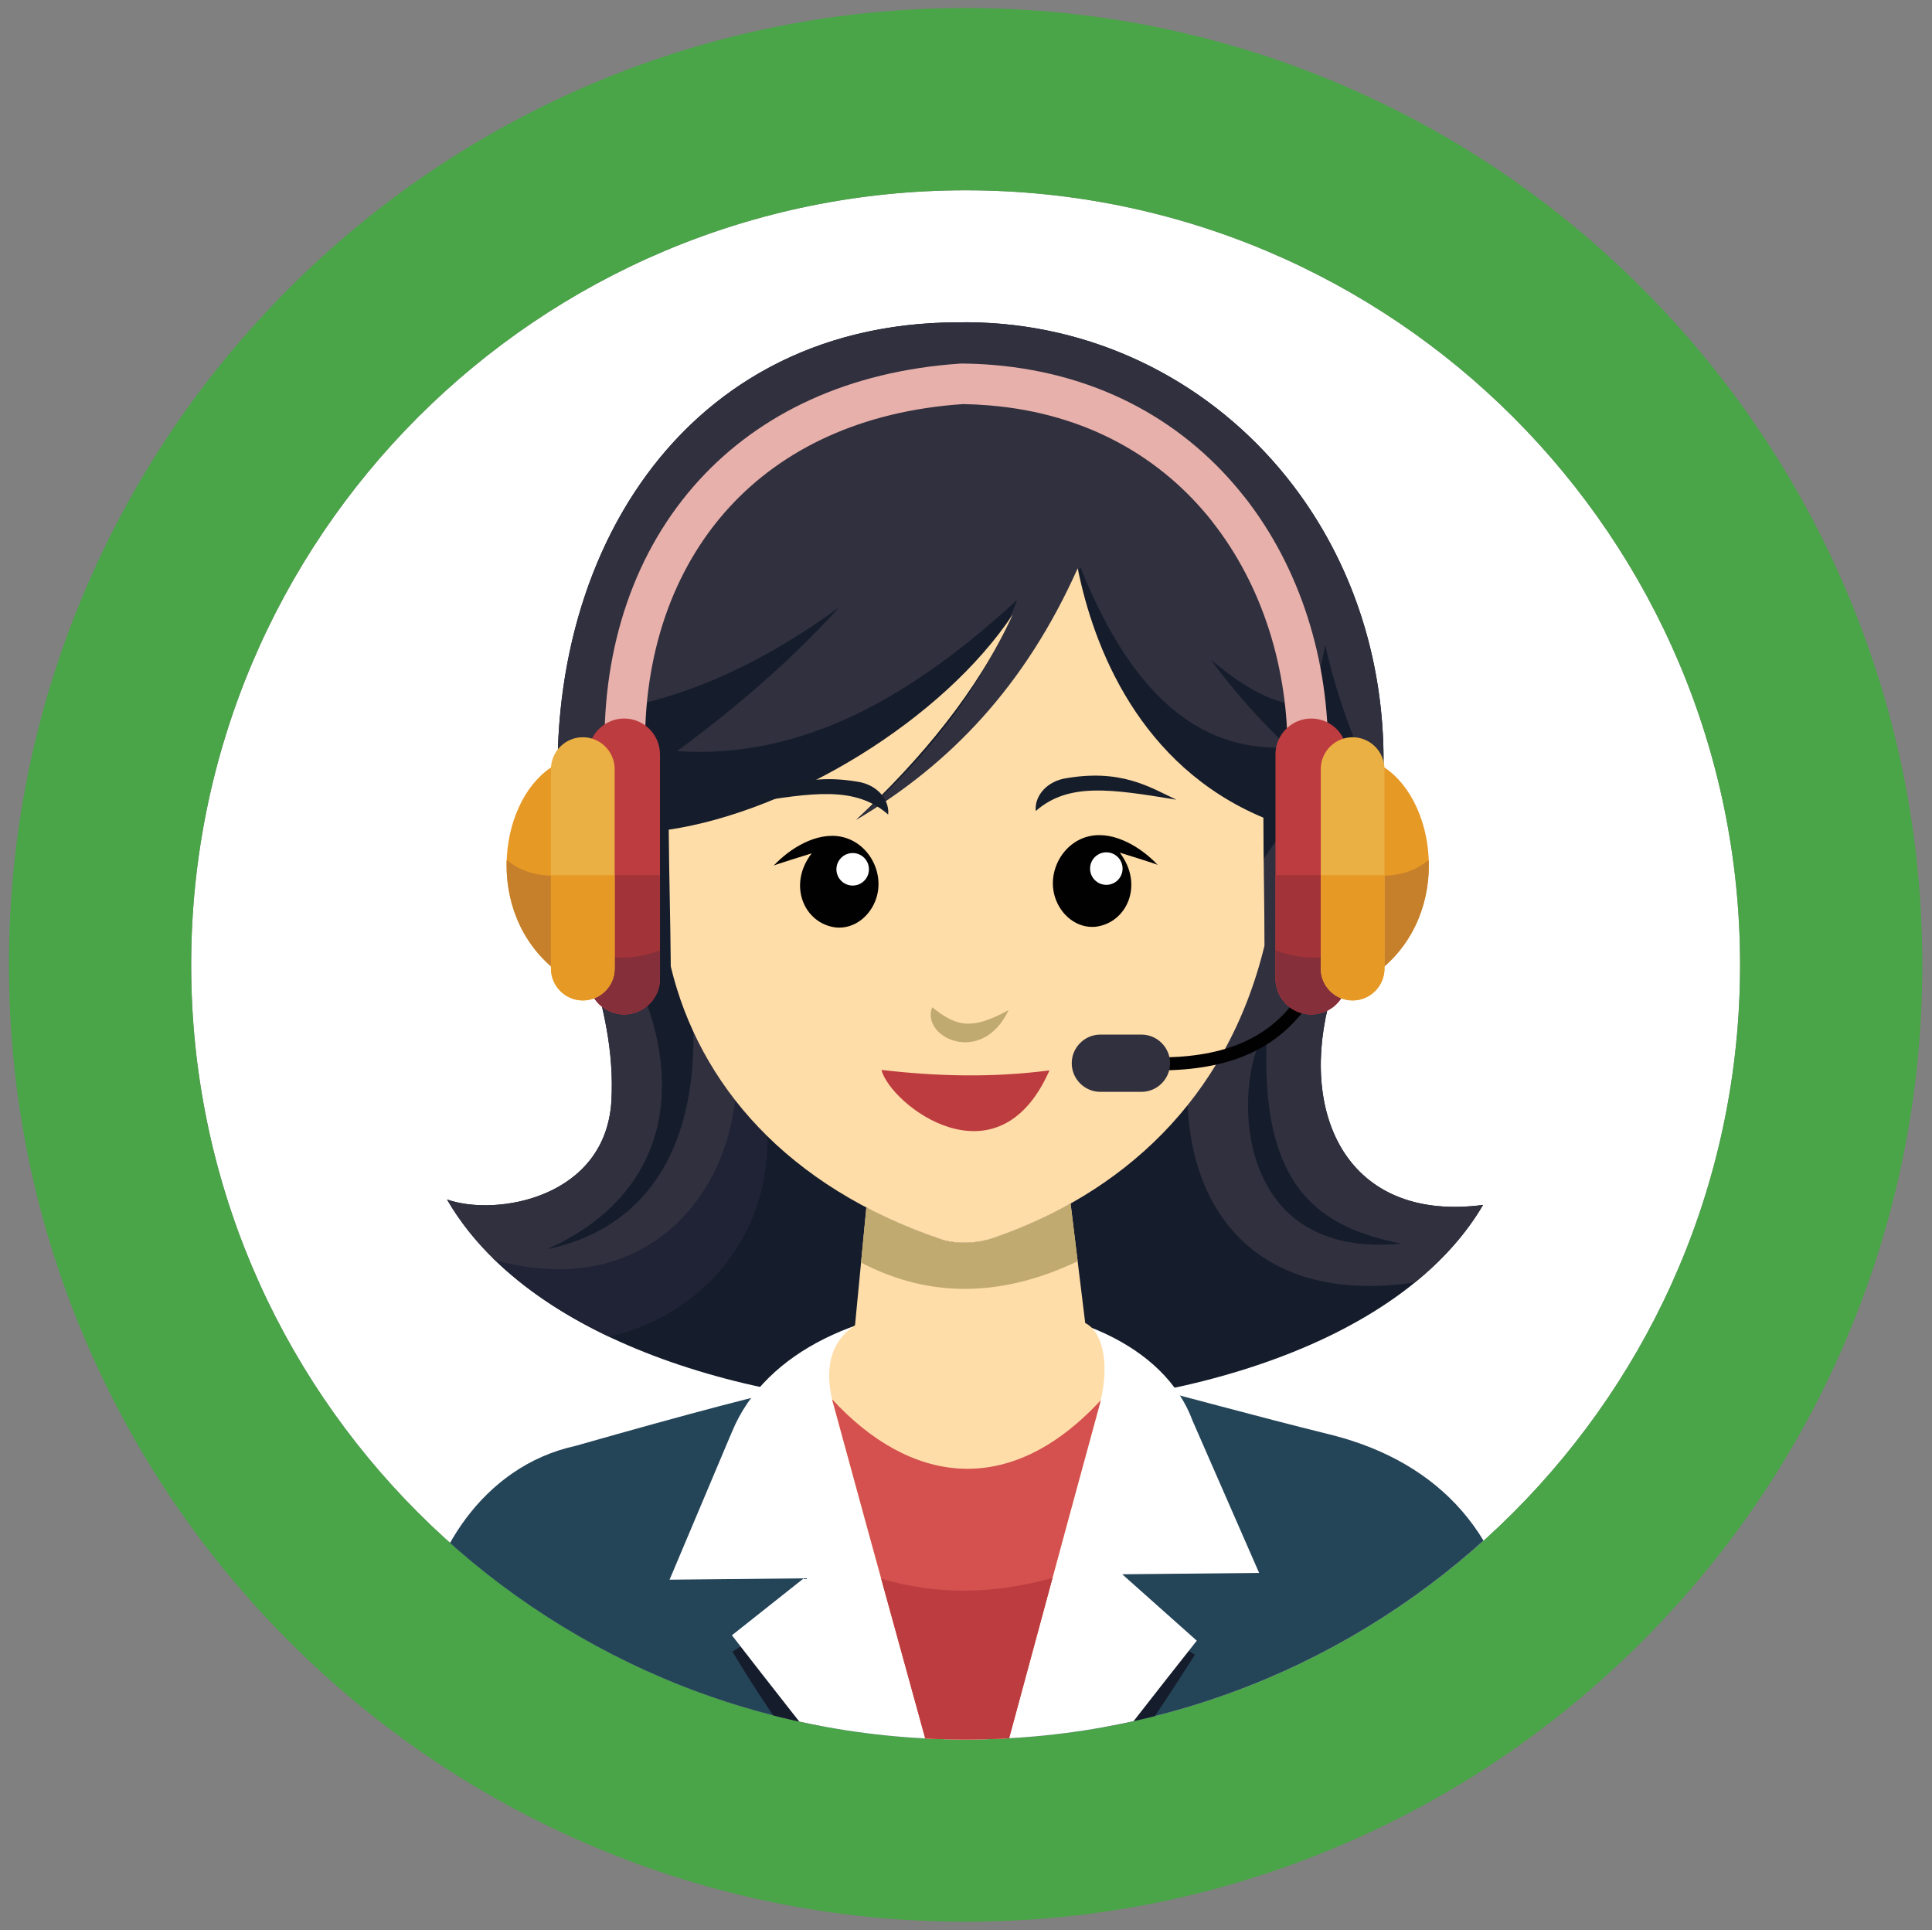 <?xml version="1.0" encoding="UTF-8"?>
<svg id="Layer_1" data-name="Layer 1" xmlns="http://www.w3.org/2000/svg" xmlns:xlink="http://www.w3.org/1999/xlink" viewBox="0 0 1060.23 1058.97">
  <rect x="0" y="0" width="1060.23" height="1058.97" fill="#808080" stroke="none"/>
  <defs>
    <style>
      .cls-1 {
        fill: #151d2b;
      }

      .cls-1, .cls-2, .cls-3, .cls-4, .cls-5, .cls-6, .cls-7, .cls-8, .cls-9, .cls-10, .cls-11, .cls-12, .cls-13, .cls-14, .cls-15, .cls-16 {
        fill-rule: evenodd;
      }

      .cls-2 {
        fill: #202335;
      }

      .cls-3 {
        fill: #ffdda9;
      }

      .cls-4 {
        fill: #d4514f;
      }

      .cls-5 {
        fill: #bd3c3f;
      }

      .cls-6 {
        fill: #fff;
      }

      .cls-17 {
        fill: #e7b0aa;
      }

      .cls-7 {
        fill: #151c2b;
      }

      .cls-8 {
        fill: #244458;
      }

      .cls-9 {
        fill: #30303f;
      }

      .cls-18 {
        clip-rule: evenodd;
        fill: none;
      }

      .cls-10 {
        fill: #a23338;
      }

      .cls-11, .cls-19 {
        fill: #010101;
      }

      .cls-12 {
        fill: #e79926;
      }

      .cls-20 {
        fill: #49a547;
      }

      .cls-13 {
        fill: #c0aa70;
      }

      .cls-14 {
        fill: #ebb043;
      }

      .cls-15 {
        fill: #c67f2a;
      }

      .cls-16 {
        fill: #852f3a;
      }

      .cls-21 {
        clip-path: url(#clippath);
      }
    </style>
    <clipPath id="clippath">
      <path class="cls-18" d="M529.81,104.41c234.72,0,425,190.28,425,425s-190.28,425-425,425S104.81,764.13,104.81,529.41,295.09,104.41,529.81,104.41h0Z"/>
    </clipPath>
  </defs>
  <g>
    <path class="cls-6" d="M529.91,104.41c234.72,0,425,190.28,425,425s-190.28,425-425,425S104.91,764.13,104.91,529.41,295.19,104.41,529.91,104.41h0Z"/>
    <path class="cls-20" d="M529.91,104.41c234.72,0,425,190.28,425,425s-190.28,425-425,425S104.91,764.13,104.91,529.41,295.19,104.41,529.91,104.41M529.91,4.41c-70.83,0-139.6,13.89-204.38,41.3-62.53,26.45-118.66,64.29-166.85,112.47s-86.02,104.32-112.47,166.85C18.81,389.82,4.91,458.58,4.91,529.41s13.89,139.6,41.3,204.38c26.45,62.53,64.29,118.66,112.47,166.85s104.32,86.02,166.85,112.47c64.79,27.4,133.55,41.3,204.38,41.3s139.6-13.89,204.38-41.3c62.53-26.45,118.66-64.29,166.85-112.47,48.18-48.18,86.02-104.32,112.47-166.85,27.4-64.79,41.3-133.55,41.3-204.38s-13.89-139.6-41.3-204.38c-26.45-62.53-64.29-118.66-112.47-166.85-48.18-48.18-104.32-86.02-166.85-112.47-64.79-27.4-133.55-41.3-204.38-41.3h0Z"/>
  </g>
  <g class="cls-21">
    <g>
      <path class="cls-7" d="M245.3,658.13c87.97,152.16,480.48,153.26,568.57,2.99-71.77,9.45-100.16-45.68-85.17-108.31,8.65-36.11,23.29-48.83,29.21-108.22,15.05-151.87-96.1-270.55-233.12-267.73-156.01.78-234.69,139.96-216.15,287.56,3.47,43.34,29.67,85.4,26.91,139.08-2.76,53.79-63.19,64.23-90.25,54.62h0Z"/>
      <path class="cls-8" d="M842.41,992.81c-86.06,67.98-194.76,108.56-312.95,108.56s-226.14-40.29-312.06-107.84c4.63-33.47,9.26-62.44,13.89-98.02,4-41.3,32.89-90.88,84.46-102.16,243.64-69.29,225.9-52.85,415.9-5.8,58.62,15.15,95.88,55.66,101.57,119.54,3.63,30.84,5.86,56.08,9.19,85.73h0Z"/>
      <path class="cls-7" d="M330.99,1060.89c-11.11-4.75-22.01-9.89-32.7-15.39,2.21-33.53,13.18-96.77,33.75-132.26-14.31,56.07-5.58,108.06-1.05,147.65h0Z"/>
      <path class="cls-7" d="M765.5,1042.95c-10.62,5.62-21.46,10.87-32.5,15.74,4.56-39.47,13.04-91.08-1.16-146.71,20.31,35.04,31.26,97.14,33.66,130.97h0Z"/>
      <path class="cls-9" d="M776.49,703.62c15.36-12.49,28.08-26.64,37.37-42.49-71.77,9.45-100.16-45.68-85.17-108.31,5.21-21.74,12.59-35.01,18.93-55.09l-.21-8.27c-4.9-22.25,1.31-82.96-14.7-66.75-118.79,120.31-109.58,303.95,43.78,280.91h0ZM695.36,565.4c-5.15,89.08,31.1,108.21,73.49,116.97-98.61,9.35-90.63-98.25-73.49-116.97h0Z"/>
      <path class="cls-9" d="M758.31,439.94c12.34-149.63-97.91-265.86-233.53-263.07-142.37.71-220.33,116.68-218.78,249.13l46.21-39.96c36.1-8.53,72.2-26.45,108.3-52.81-28.61,31.41-58.52,56.39-88.91,78.88,69.25,4.74,129.74-30.57,186.52-82.9-15.41,41.44-44.09,81.12-86.24,119,45.9-25.81,87.58-66.66,121-137.05,30.29,75.95,69.76,101.44,114.32,98.94-16.17-15.09-30.18-31.26-42.79-48.13,16.76,13.69,34.02,26.05,56.16,25.4,2.23-11.14,4.46-22.28,6.69-33.43,6.81,30.69,17.98,58.88,31.06,85.99h0Z"/>
      <path class="cls-2" d="M270.61,690.43c17.22,16.93,38.87,31.26,63.59,42.99,65.17-14.49,116.55-86.6,67.28-178.51,9.62,64.46-31.21,161.33-130.87,135.52h0Z"/>
      <path class="cls-9" d="M245.3,658.13c6.96,12.05,15.85,23.14,26.33,33.29,120.74,33.51,170.13-108.51,101.36-185.47,22.42,102.54-6.19,165.42-72.72,179.46,85.9-38.48,78.69-129.71,10.32-206.47,7.02,38.38,27.42,76.89,24.97,124.57-2.76,53.79-63.19,64.23-90.25,54.62h0Z"/>
      <path class="cls-7" d="M412.98,899.43l-11.03,6.79c34.27,57.29,78.89,112.59,129,160.82,49.3-47.29,89.05-102.78,124.77-159.12l-13.58-8.49-111.18,148.2-117.97-148.2h0Z"/>
      <path class="cls-6" d="M401.65,785.68c-11.4,27.02-22.81,54.05-34.21,81.07,24.54-.25,49.09-.5,73.63-.74-13.14,10.41-26.28,20.83-39.42,31.24,42.39,54.79,86.48,109.58,128.88,164.37,42.64-53.8,83.59-107.6,126.24-161.4-13.64-12.15-27.27-24.3-40.91-36.44,25.04-.25,50.08-.5,75.12-.74-12.15-27.77-24.3-55.53-36.44-83.3-31.34-85.13-215.65-84.79-252.88,5.95h0Z"/>
      <path class="cls-3" d="M475.44,662.53l-6.23,64.63c-15.35,10.11-16.01,27.01-12.35,41.56,24.42,89.85,49.54,179.53,73.95,269.38,24.55-89.58,48.41-178.98,72.96-268.56,5.43-22.1,1.1-38.95-8.23-43.62l-8.04-65.56c-13.63,7.65-28.05,14-43,19.11-7.62,2.58-18.67,3.45-27.72.65-14.91-5.04-28.68-10.94-41.35-17.59h0Z"/>
      <path class="cls-13" d="M475.44,662.53l-2.91,30.23c38.44,20.09,78.15,18.61,118.87-.73l-3.88-31.66c-13.63,7.65-28.05,14-43,19.11-7.62,2.58-18.67,3.45-27.72.65-14.91-5.04-28.68-10.94-41.35-17.59h0Z"/>
      <path class="cls-4" d="M456.62,767.71c.08.34.16.68.25,1.01,24.42,89.85,49.54,179.53,73.95,269.38,24.55-89.58,48.41-178.98,72.96-268.56.11-.43.21-.86.3-1.28-50.68,54.83-105.11,45.47-147.47-.55h0Z"/>
      <path class="cls-5" d="M483.57,866.19c15.79,57.29,31.66,114.57,47.24,171.91,15.75-57.47,31.22-114.88,46.77-172.3-31.34,8.7-62.67,9.73-94.01.39h0Z"/>
      <path class="cls-3" d="M366.98,455.25c.22,25.8.91,49.26,1.13,75.05,15.46,64.48,63.63,121.05,148.67,149.81,9.05,2.81,20.1,1.93,27.72-.65,70.25-23.98,128.7-75.4,149.41-160.56,0-24.46-.59-45.79-.59-70.25-68.13-28.53-93.19-93.59-101.91-136.84-28.77,64.37-69.8,107.53-121.69,138.1,35.7-33.39,66.85-70.66,86.06-112.75-38.39,57.68-121.06,107.99-188.8,118.08h0Z"/>
      <path class="cls-11" d="M424.6,474.94c8.76-9.4,23.62-18.68,37.23-15.8,14.66,3.1,23.63,19.36,19.08,33.59-3.16,9.88-12.1,17.13-22.21,16.16-17.31-2.07-26.7-23.16-13.29-40.67,0,0-20.8,6.41-20.8,6.73h0Z"/>
      <path class="cls-6" d="M467.93,468.05c4.92,0,8.92,3.99,8.92,8.92s-3.99,8.92-8.92,8.92-8.92-3.99-8.92-8.92,3.99-8.92,8.92-8.92h0Z"/>
      <path class="cls-11" d="M635.29,474.55c-8.76-9.4-23.62-18.68-37.23-15.8-14.66,3.1-23.63,19.36-19.08,33.59,3.16,9.88,12.1,17.13,22.21,16.16,17.3-2.07,26.7-23.16,13.3-40.67,0,0,20.8,6.41,20.8,6.73h0Z"/>
      <path class="cls-6" d="M607.12,467.66c-4.92,0-8.92,3.99-8.92,8.92s3.99,8.92,8.92,8.92,8.92-3.99,8.92-8.92-3.99-8.92-8.92-8.92h0Z"/>
      <path class="cls-1" d="M568.41,444.98c-.77-6.83,4.33-15.09,14.84-17.65,31.74-5.99,47.78,4.66,62.35,11.46-35.64-5.86-59.25-9.6-77.19,6.2h0Z"/>
      <path class="cls-1" d="M487.4,446.92c.77-6.83-4.33-15.09-14.84-17.65-31.74-5.99-47.78,4.66-62.35,11.46,35.64-5.86,59.25-9.6,77.19,6.2h0Z"/>
      <path class="cls-5" d="M483.7,587.04c30.43,3.56,61.1,4.34,92.22.26-28.36,64.42-87.14,19.04-92.22-.26h0Z"/>
      <path class="cls-13" d="M511.57,552.65c13.58,10.97,21.94,12.47,41.94,1.56-14.71,31.17-48.41,14.93-41.94-1.56h0Z"/>
      <path class="cls-19" d="M633.85,580.2c17.4.14,32.75-1.99,45.87-7.25,12.92-5.18,23.72-13.45,32.22-25.66l5.85,4.07c-9.34,13.41-21.22,22.5-35.43,28.2-14.02,5.62-30.26,7.9-48.57,7.75l.06-7.11h0Z"/>
      <path class="cls-9" d="M603.85,567.66h22.54c8.64,0,15.71,7.07,15.71,15.71h0c0,8.64-7.07,15.71-15.71,15.71h-22.54c-8.64,0-15.71-7.07-15.71-15.71h0c0-8.64,7.07-15.71,15.71-15.71h0Z"/>
      <path class="cls-17" d="M331.76,477.62v-64.95c-1.09-58.26,16.73-110.87,52.09-149.43,33.08-36.08,81.3-59.64,143.49-63.77h.83c5.94.07,11.42.32,16.47.74,60.38,4.95,106.83,32.58,138.05,72.16h.04c30.96,39.25,46.74,90.26,46.08,142.41-.07,5.85-.32,11.41-.73,16.65,0,9.62.21,17.05.42,24.48.25,9.08.51,18.15.51,25.43h-22.34c0-9.78-.21-17.3-.42-24.82-.25-9.07-.51-18.15-.51-25.43l.04-.87c.46-5.58.72-10.82.78-15.71.59-47.14-13.57-93.12-41.37-128.37l.03-.02c-27.54-34.9-68.68-59.28-122.33-63.68-4.97-.41-9.74-.65-14.3-.73-55.94,3.75-99.04,24.65-128.34,56.6-31.41,34.25-47.23,81.43-46.24,133.99v65.3s-22.25,0-22.25,0h0Z"/>
      <path class="cls-12" d="M304.79,419.65c-30.33,16.83-40.71,79.95,0,112.64v-112.64h0Z"/>
      <path class="cls-15" d="M278.06,471.81c-.79,21.47,6.92,44.58,26.72,60.48v-51.75c-11.53-.02-19.79-2.92-26.72-8.73h0Z"/>
      <path class="cls-5" d="M342.52,556.62h0c10.81,0,19.66-8.84,19.66-19.66v-123.06c0-10.81-8.84-19.66-19.66-19.66h0c-10.81,0-19.66,8.84-19.66,19.66v123.06c0,10.81,8.84,19.66,19.66,19.66h0Z"/>
      <path class="cls-10" d="M342.52,556.62h0c10.81,0,19.66-8.84,19.66-19.66v-56.79h-39.31v56.79c0,10.81,8.84,19.66,19.66,19.66h0Z"/>
      <path class="cls-16" d="M342.52,556.62h0c10.81,0,19.66-8.84,19.66-19.66v-15.51c-14.15,5.25-27.27,5.33-39.31,0v15.51c0,10.81,8.84,19.66,19.66,19.66h0Z"/>
      <path class="cls-14" d="M319.83,548.93h0c9.62,0,17.48-7.87,17.48-17.48v-109.46c0-9.62-7.87-17.48-17.48-17.48h0c-9.62,0-17.48,7.87-17.48,17.48v109.46c0,9.62,7.87,17.48,17.48,17.48h0Z"/>
      <path class="cls-12" d="M319.83,548.93h0c9.62,0,17.48-7.87,17.48-17.48v-51.26h-34.97v51.26c0,9.62,7.87,17.48,17.48,17.48h0Z"/>
      <path class="cls-12" d="M757.33,419.65c30.33,16.83,40.71,79.95,0,112.64v-112.64h0Z"/>
      <path class="cls-15" d="M784.05,471.81c.79,21.47-6.92,44.58-26.72,60.48v-51.75c11.53-.02,19.79-2.92,26.72-8.73h0Z"/>
      <path class="cls-5" d="M719.6,556.62h0c-10.81,0-19.66-8.84-19.66-19.66v-123.06c0-10.81,8.84-19.66,19.66-19.66h0c10.81,0,19.66,8.84,19.66,19.66v123.06c0,10.81-8.84,19.66-19.66,19.66h0Z"/>
      <path class="cls-10" d="M719.6,556.62h0c-10.81,0-19.66-8.84-19.66-19.66v-56.79h39.31v56.79c0,10.81-8.84,19.66-19.66,19.66h0Z"/>
      <path class="cls-16" d="M719.6,556.62h0c-10.81,0-19.66-8.84-19.66-19.66v-15.51c14.15,5.25,27.27,5.33,39.31,0v15.51c0,10.81-8.84,19.66-19.66,19.66h0Z"/>
      <path class="cls-14" d="M742.28,548.93h0c-9.62,0-17.48-7.87-17.48-17.48v-109.46c0-9.62,7.87-17.48,17.48-17.48h0c9.62,0,17.48,7.87,17.48,17.48v109.46c0,9.62-7.87,17.48-17.48,17.48h0Z"/>
      <path class="cls-12" d="M742.28,548.93h0c-9.62,0-17.48-7.87-17.48-17.48v-51.26h34.97v51.26c0,9.62-7.87,17.48-17.48,17.48h0Z"/>
    </g>
  </g>
</svg>